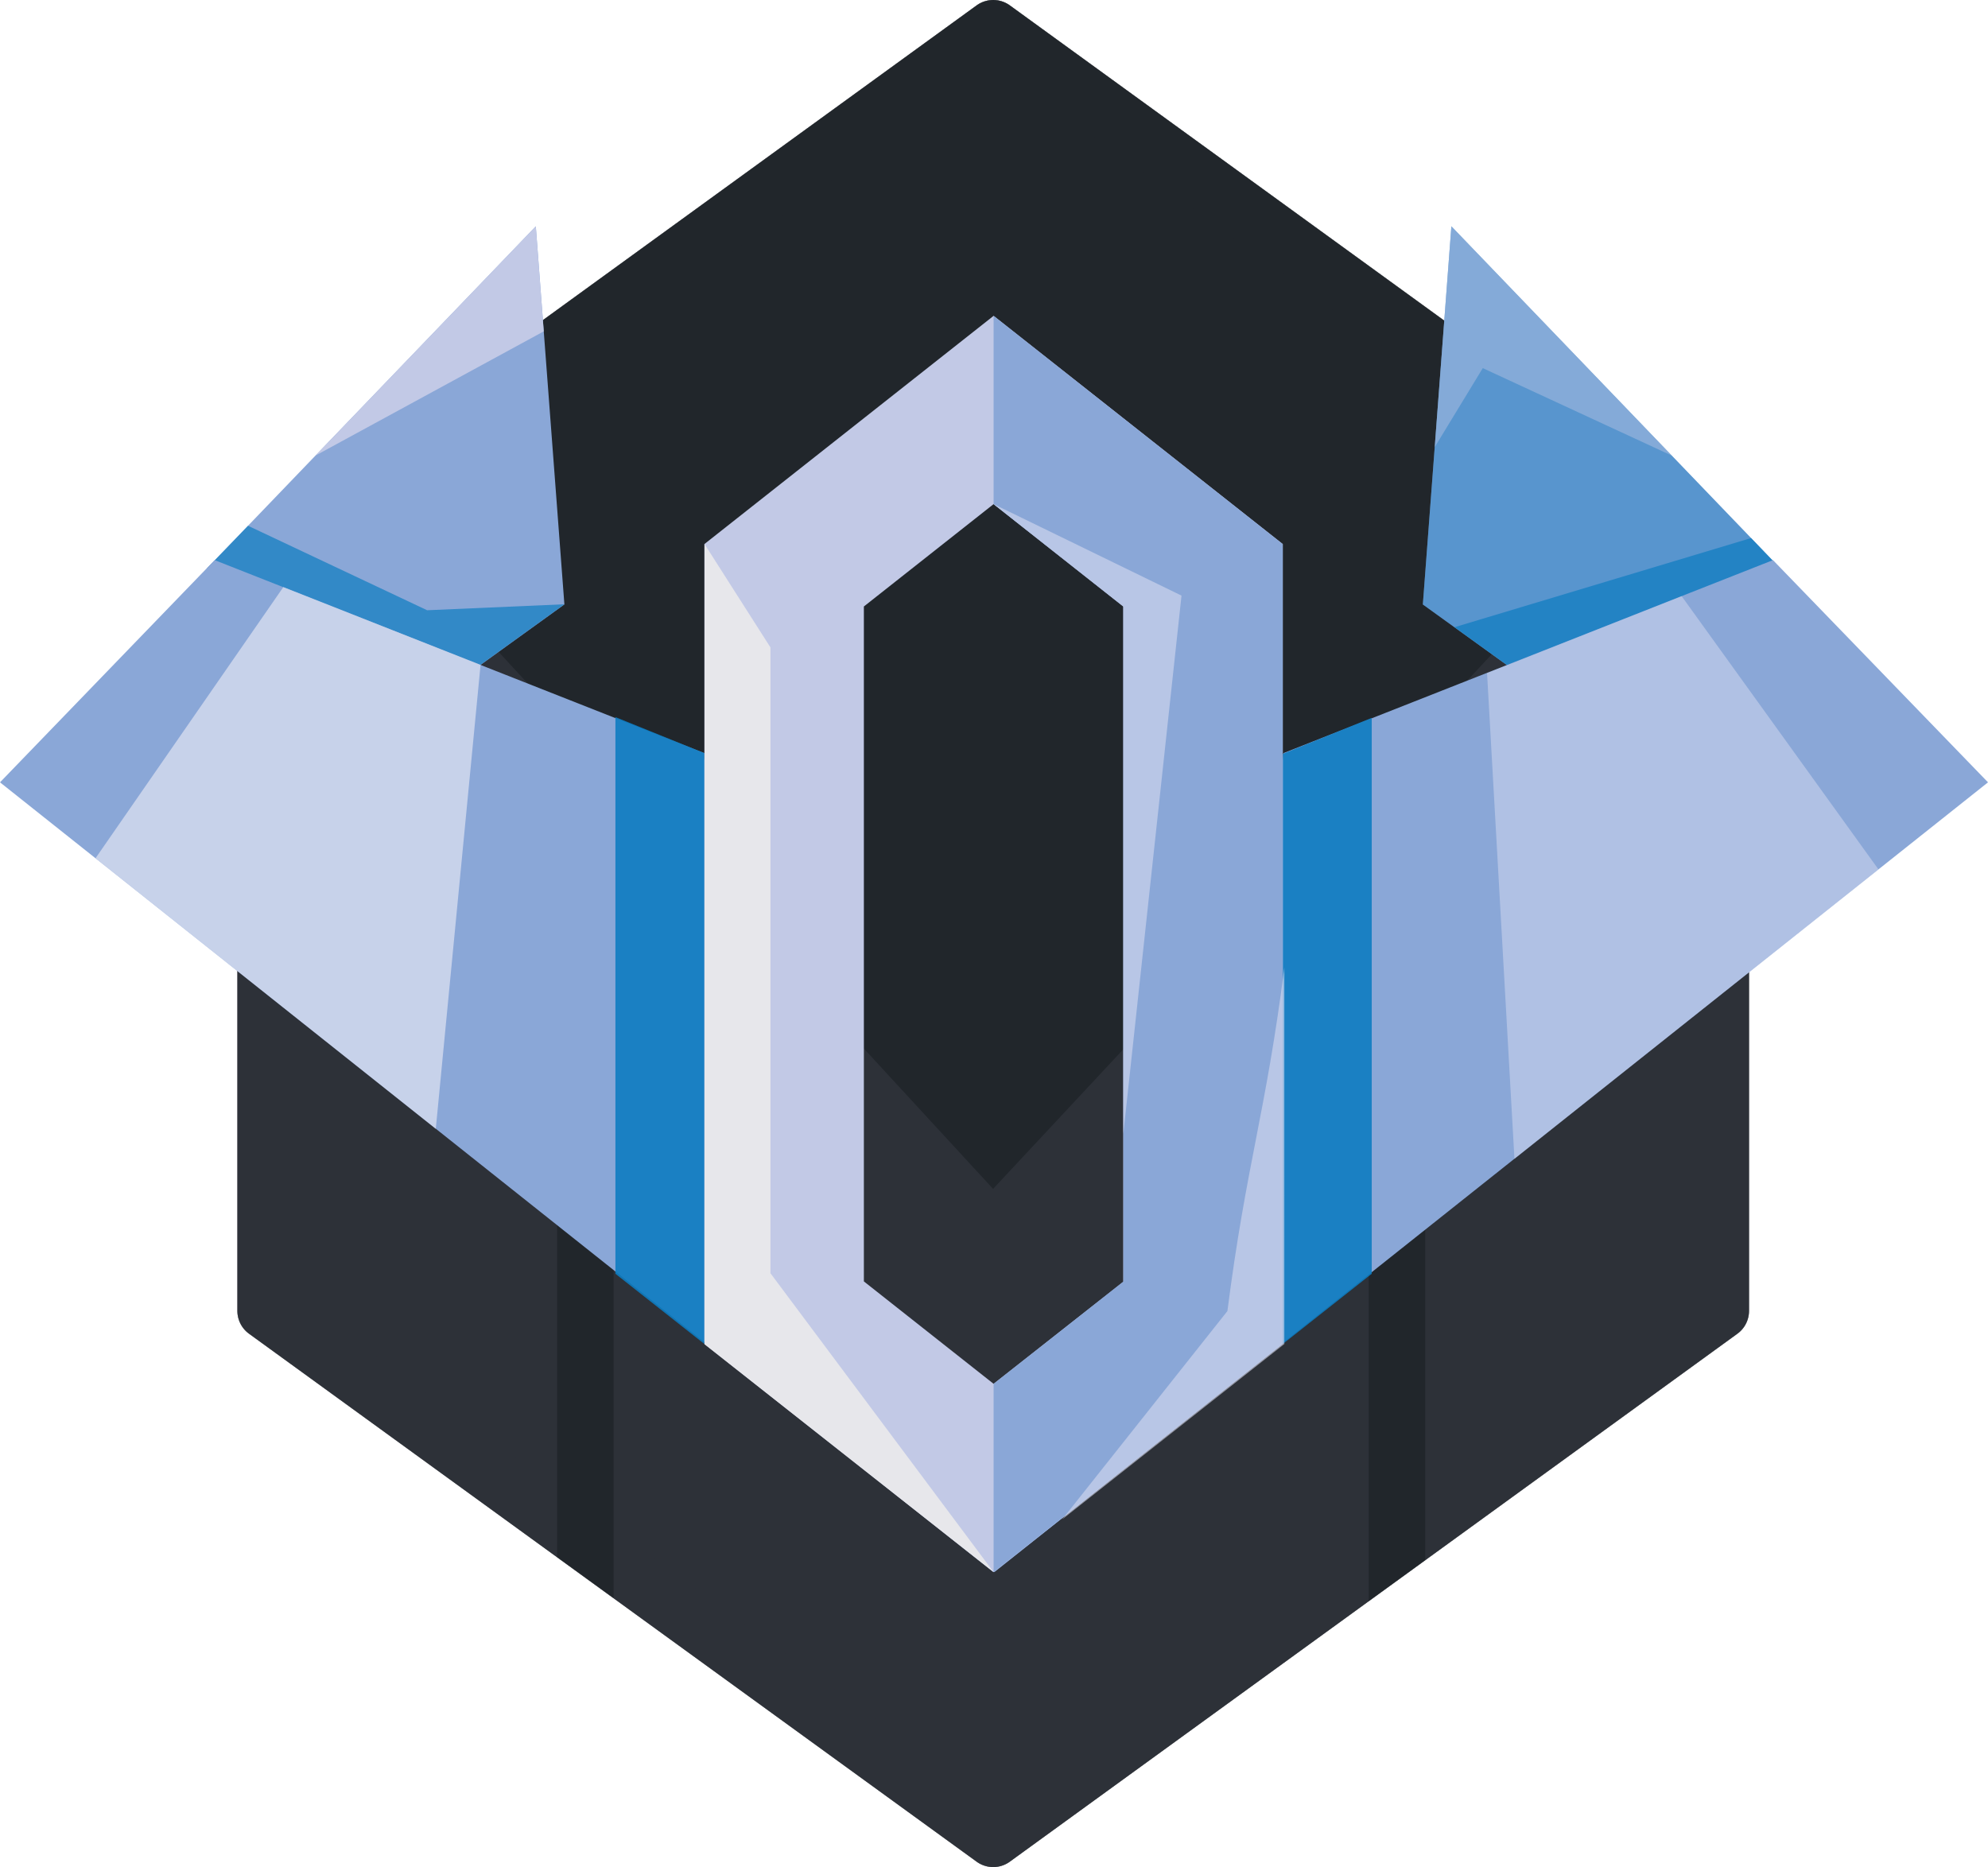 <svg xmlns="http://www.w3.org/2000/svg" viewBox="0 0 422.33 396.67"><title>rm_rankbadges</title><g id="77d94a1e-6236-4fea-b613-497b00740e6a" data-name="Diamond"><polygon points="56.43 118.17 56.43 278.5 211 390.67 365.56 278.5 365.56 118.17 211 6 56.43 118.17" style="fill:#2d3138"/><polygon points="56.43 118.17 56.43 278.5 211 390.67 365.56 278.5 365.56 118.17 211 6 56.43 118.17" style="fill:none;stroke:#2d3138;stroke-linecap:round;stroke-linejoin:round;stroke-width:12px"/><g style="opacity:0.47"><path d="M211,396.67a5.93,5.93,0,0,1-3.52-1.15L52.91,283.36a6,6,0,0,1-2.48-4.86V118.17a6,6,0,0,1,2.48-4.86L207.48,1.14a6,6,0,0,1,7,0L369.09,113.31a6,6,0,0,1,2.47,4.86V278.5a6,6,0,0,1-2.47,4.86L214.52,395.52A5.93,5.93,0,0,1,211,396.67ZM62.43,275.44,211,383.25,359.56,275.44V121.23L211,13.41,62.43,121.23Z" style="fill:#2d3138"/><path d="M369.09,113.31,214.52,1.14a6,6,0,0,0-7,0L52.91,113.31a6,6,0,0,0-2.48,4.86V278.5a6,6,0,0,0,2.48,4.86L207.48,395.52a6,6,0,0,0,7,0L369.09,283.36a6,6,0,0,0,2.47-4.86V118.17A6,6,0,0,0,369.09,113.31Z" style="fill:#2d3138"/><path d="M343.22,102,211,243.76,79.77,101.23" style="fill:none;stroke:#13191c;stroke-miterlimit:10;stroke-width:12px"/><path d="M207.48,1.14,97.32,81.08,79.77,101.23,211,243.76,343.22,102,324,80.56,214.52,1.14A6,6,0,0,0,207.48,1.14Z" style="fill:#13191c"/><path d="M124.35,237.33a6,6,0,0,0-6,6v87.52l12,8.71V243.33A6,6,0,0,0,124.35,237.33Z" style="fill:#13191c"/><path d="M296.77,237.33a6,6,0,0,0-6,6v96.86l12-8.71V243.33A6,6,0,0,0,296.77,237.33Z" style="fill:#13191c"/></g><path d="M113.83,48.08,44,120.74l32.4,39.05,43.5-31.37Q116.87,88.25,113.83,48.08Z" style="fill:#8aa7d7"/><path d="M67,96.8l48.51-26.4q-.84-11.16-1.69-22.32Z" style="fill:#c2c9e6"/><path d="M52.69,111.7l-8.69,9,32.4,39.05,43.5-31.37-29.16,1.27Z" style="fill:#0e7cc1;opacity:0.7"/><path d="M308.33,48.08l69.84,72.66-32.4,39.05-43.5-31.37Z" style="fill:#8aa7d7"/><path d="M308.33,48.08l69.84,72.66-32.4,39.05-43.5-31.37Z" style="fill:#0e7cc1;opacity:0.4"/><path d="M355.16,96.8,315,78.21,304.79,95l3.54-46.93Z" style="fill:#c2c9e6;opacity:0.42"/><path d="M372,114.31l6.18,6.43-32.4,39.05L309,133.25Z" style="fill:#0e7cc1;opacity:0.7"/><path d="M422.33,166.21Q399.5,142.6,376.65,119l-104,41v1.5l-.18-1.36v60.77l-10.9,42-50.44,42.54-50.45-42.54-10.9-42V160.16l-.18,1.5V160l-104-41L0,166.21,211.08,334l.09-.1.08.1Z" style="fill:#8aa7d7"/><path d="M272.51,285.54l18.9-14.92V152.51l-18.9,7.65Z" style="fill:#0e7cc1;opacity:0.9"/><path d="M149.64,220.93h0V160l-18.9-7.65V270.62l18.9,14.92Z" style="fill:#0e7cc1;opacity:0.9"/><path d="M20.29,182.34l72.29,57.48,9.51-98.56-41.9-16.53Z" style="fill:#d9ddf0;opacity:0.78"/><path d="M321.73,246.2l77.33-61.49-41.81-58.05L315.91,143Z" style="fill:#d9ddf0;opacity:0.49"/><path d="M272.51,161.32V115.59L211.08,67.1l-61.44,48.49v48.67h0V285.54L211.08,334l61.43-48.5V161.32Zm-33.87,111L211.08,294l-27.56-21.76V128.85l27.56-21.75,27.56,21.75V272.28Z" style="fill:#c2c9e6"/><path d="M272.51,161.32V115.59L211.08,67.1v40l27.56,21.75V272.28L211.08,294v40l61.43-48.5V161.32Z" style="fill:#8aa7d7"/><path d="M272.85,205.54c-4,31.33-8.07,41.66-12.1,73l-35.09,44.25h0l47.19-37.25Z" style="fill:#d9ddf0;opacity:0.59"/><path d="M163.67,137.54l-14-21.95v170L211.08,334l-47.41-63.5Z" style="fill:#e7e7eb"/><path d="M238.64,164.26v76.61L251,126.54,211.08,107.1l27.56,21.75v35.41Z" style="fill:#d9ddf0;opacity:0.59"/></g></svg>
